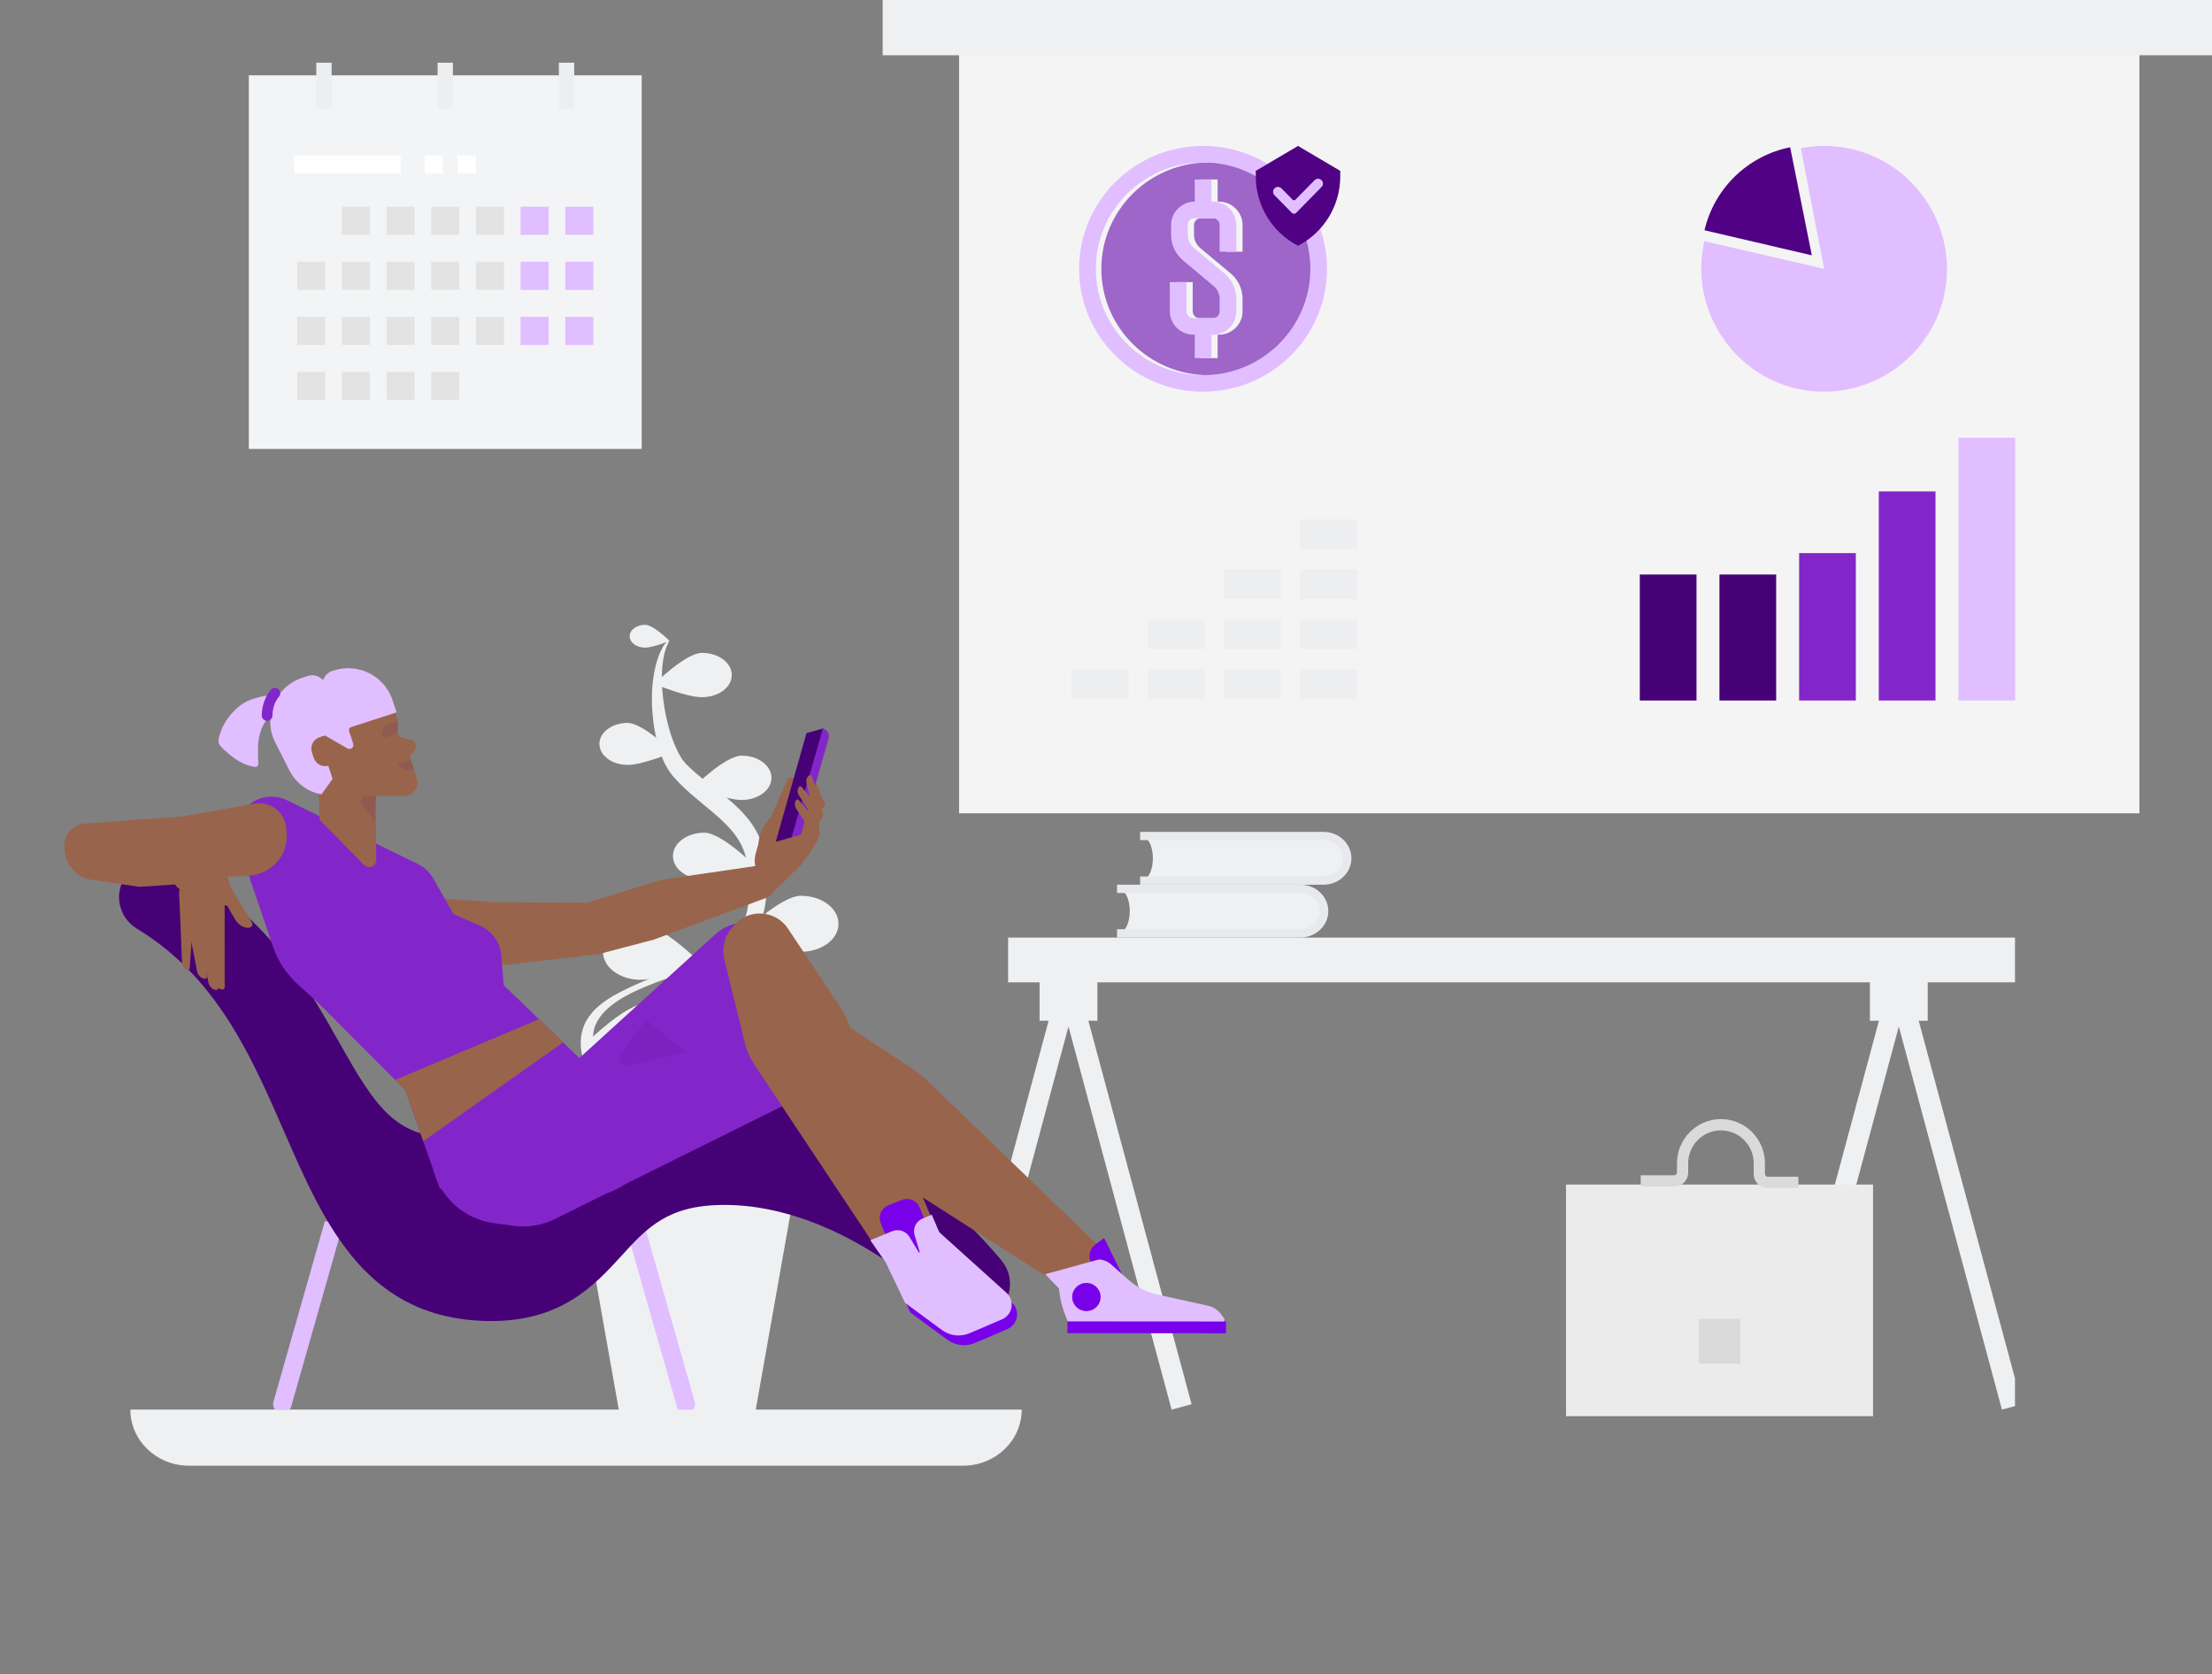 <svg width="288" height="218" viewBox="0 0 288 218" fill="none" xmlns="http://www.w3.org/2000/svg">
<rect x="0" y="0" width="288" height="218" fill="#808080" stroke="none"/>
<g clip-path="url(#clip0_899_3992)">
<g clip-path="url(#clip1_899_3992)">
<path d="M98.268 184.263H80.691L75.32 153.965H103.639L98.268 184.263ZM98.236 145.521C98.236 147.535 96.044 149.167 93.34 149.167C90.636 149.167 85.517 146.986 85.517 146.986C85.517 146.986 90.636 141.875 93.34 141.875C96.044 141.875 98.236 143.507 98.236 145.521ZM68.5 141.568C68.5 143.581 70.692 145.214 73.396 145.214C76.1 145.214 81.219 143.033 81.219 143.033C81.219 143.033 76.1 137.922 73.396 137.922C70.692 137.922 68.5 139.554 68.5 141.568ZM78.506 123.925C78.506 125.939 80.697 127.571 83.401 127.571C86.106 127.571 91.225 125.39 91.225 125.39C91.225 125.39 86.106 120.279 83.401 120.279C80.697 120.279 78.506 121.911 78.506 123.925ZM87.617 111.456C87.617 113.134 89.443 114.494 91.696 114.494C93.948 114.494 98.213 112.676 98.213 112.676C98.213 112.676 93.948 108.418 91.696 108.418C89.443 108.418 87.617 109.778 87.617 111.456ZM78.042 96.858C78.042 98.368 79.685 99.592 81.713 99.592C83.74 99.592 87.578 97.957 87.578 97.957C87.578 97.957 83.74 94.125 81.713 94.125C79.685 94.125 78.042 95.348 78.042 96.858ZM81.984 82.836C81.984 83.657 82.877 84.323 83.98 84.323C85.082 84.323 87.168 83.433 87.168 83.433C87.168 83.433 85.082 81.35 83.98 81.35C82.877 81.35 81.984 82.015 81.984 82.836ZM89.12 134.268C89.12 136.282 86.928 137.915 84.224 137.915C81.52 137.915 76.401 135.733 76.401 135.733C76.401 135.733 81.52 130.622 84.224 130.622C86.928 130.622 89.12 132.255 89.12 134.268ZM109.175 120.279C109.175 122.293 106.983 123.925 104.279 123.925C101.575 123.925 96.456 121.744 96.456 121.744C96.456 121.744 101.575 116.633 104.279 116.633C106.983 116.633 109.175 118.265 109.175 120.279ZM100.445 101.271C100.445 102.865 98.711 104.157 96.57 104.157C94.43 104.157 90.379 102.431 90.379 102.431C90.379 102.431 94.431 98.385 96.571 98.385C98.711 98.385 100.445 99.677 100.445 101.271ZM95.279 87.89C95.279 89.484 93.545 90.776 91.405 90.776C89.264 90.776 85.213 89.049 85.213 89.049C85.213 89.049 89.265 85.004 91.405 85.004C93.545 85.004 95.279 86.296 95.279 87.89Z" fill="#EFF0F2"/>
<path d="M91.129 158.932L90.709 157.913C90.319 156.963 89.904 156.023 89.465 155.094C88.898 153.903 88.164 152.481 87.171 150.986C86.676 150.238 86.092 149.492 85.44 148.76L85.19 148.488C85.137 148.426 85.014 148.31 84.928 148.222C84.738 148.031 84.545 147.837 84.359 147.673C83.963 147.31 83.559 146.956 83.145 146.612L80.401 144.324C79.442 143.498 78.465 142.553 77.627 141.401C77.225 140.813 76.828 140.203 76.523 139.529L76.404 139.279L76.356 139.17L76.334 139.11L76.291 138.991L76.118 138.511C75.997 138.216 75.898 137.812 75.803 137.425C75.606 136.653 75.582 135.867 75.64 135.06C75.762 134.26 75.988 133.459 76.419 132.773C76.841 132.093 77.352 131.478 77.951 130.991C78.535 130.483 79.17 130.062 79.819 129.67C81.136 128.922 82.51 128.302 83.904 127.712C86.692 126.553 89.587 125.512 92.237 124.105C93.548 123.405 94.828 122.618 95.745 121.633C95.869 121.518 95.975 121.393 96.069 121.263C96.157 121.141 96.293 121.001 96.343 120.898L96.496 120.658L96.572 120.538L96.619 120.438C96.681 120.299 96.752 120.193 96.81 120.031C97.072 119.437 97.252 118.791 97.364 118.121C97.59 116.779 97.578 115.36 97.458 113.956C97.428 113.603 97.392 113.251 97.35 112.9L97.335 112.768L97.331 112.735C97.346 112.859 97.332 112.75 97.334 112.769L97.321 112.702L97.274 112.432L97.18 111.894C97.155 111.698 97.106 111.569 97.062 111.431L96.936 111.016C96.857 110.739 96.701 110.448 96.592 110.166C95.541 107.924 93.439 106.289 91.432 104.619C90.423 103.781 89.406 102.939 88.495 102.003C88.263 101.778 88.049 101.525 87.829 101.291L87.666 101.112L87.626 101.068L87.549 100.979L87.533 100.956L87.466 100.865L87.202 100.502L87.071 100.321L86.934 100.09L86.668 99.619C86.475 99.296 86.378 99.017 86.249 98.726C85.777 97.569 85.486 96.448 85.287 95.377C85.064 94.309 84.984 93.284 84.916 92.325C84.803 90.406 84.943 88.725 85.211 87.37C85.485 86.013 85.874 84.985 86.249 84.34C86.327 84.173 86.423 84.038 86.511 83.924C86.637 83.751 86.764 83.578 86.892 83.405L87.092 83.549L86.976 83.799L86.836 84.103C86.777 84.22 86.715 84.358 86.674 84.531C86.441 85.184 86.255 86.195 86.186 87.489C86.125 88.784 86.215 90.371 86.51 92.152C86.665 93.04 86.863 93.98 87.141 94.94C87.409 95.935 87.774 96.9 88.232 97.822C88.35 98.048 88.463 98.311 88.589 98.481L88.768 98.769C88.8 98.819 88.823 98.865 88.86 98.918L89.002 99.09L89.288 99.436L89.36 99.523L89.378 99.545C89.271 99.418 89.359 99.52 89.34 99.496L89.378 99.533L89.532 99.681C89.74 99.876 89.933 100.082 90.157 100.273C91.02 101.056 91.996 101.814 93.036 102.614C94.07 103.42 95.169 104.272 96.219 105.314C97.264 106.349 98.27 107.61 98.906 109.121C99.047 109.509 99.217 109.865 99.327 110.285L99.488 110.915C99.542 111.126 99.598 111.345 99.612 111.512L99.687 112.053L99.724 112.324L99.734 112.392L99.747 112.494L99.749 112.529L99.759 112.671C99.787 113.048 99.809 113.428 99.824 113.812C99.879 115.344 99.846 116.936 99.481 118.547C99.296 119.349 99.031 120.158 98.627 120.924C98.539 121.111 98.395 121.32 98.276 121.514L98.183 121.661L98.097 121.775L97.924 122.001C97.77 122.22 97.625 122.34 97.473 122.512C97.33 122.675 97.174 122.825 97.006 122.961C95.703 124.073 94.241 124.732 92.798 125.32C89.895 126.461 86.95 127.253 84.189 128.401C82.811 128.964 81.468 129.598 80.285 130.41C79.704 130.823 79.133 131.247 78.678 131.758C78.216 132.227 77.841 132.774 77.57 133.375C77.301 133.949 77.229 134.562 77.203 135.155L77.244 135.607C77.257 135.756 77.263 135.903 77.309 136.053C77.385 136.348 77.431 136.65 77.547 136.917C77.646 137.19 77.72 137.45 77.891 137.774L78.112 138.235L78.166 138.35L78.194 138.407C78.157 138.324 78.192 138.398 78.188 138.386L78.202 138.411L78.318 138.609C78.601 139.149 78.966 139.636 79.332 140.11C80.849 141.976 82.78 143.482 84.517 145.058C84.948 145.452 85.364 145.861 85.766 146.285C85.977 146.5 86.153 146.701 86.329 146.901C86.424 147.011 86.492 147.08 86.608 147.221L86.871 147.546C87.569 148.408 88.102 149.303 88.565 150.15C88.994 150.937 89.371 151.752 89.692 152.589C89.991 153.358 90.244 154.069 90.43 154.724C90.733 155.728 90.983 156.747 91.178 157.777L91.364 158.868L91.129 158.932Z" fill="#EFF0F2"/>
</g>
<g clip-path="url(#clip2_899_3992)">
<path d="M169.309 121.528H145.438C147.65 121.528 147.65 115.726 145.438 115.726H169.309C170.114 115.738 170.882 116.05 171.446 116.592C172.011 117.135 172.327 117.866 172.327 118.627C172.327 119.388 172.011 120.119 171.446 120.661C170.882 121.204 170.114 121.515 169.309 121.528Z" fill="#EFF0F2"/>
<path d="M169.309 122.067H145.438V120.992H169.309C169.972 120.991 170.608 120.742 171.076 120.299C171.545 119.856 171.809 119.255 171.809 118.628C171.809 118.001 171.545 117.401 171.076 116.957C170.607 116.514 169.972 116.265 169.309 116.264H145.438V115.189H169.309C171.315 115.189 172.946 116.732 172.946 118.628C172.946 120.524 171.314 122.067 169.309 122.067Z" fill="#E8E9EC"/>
</g>
<g clip-path="url(#clip3_899_3992)">
<path d="M172.317 114.651H148.445C150.658 114.651 150.658 108.849 148.445 108.849H172.317C173.122 108.861 173.889 109.173 174.454 109.715C175.019 110.258 175.335 110.989 175.335 111.75C175.335 112.511 175.019 113.242 174.454 113.784C173.889 114.327 173.122 114.638 172.317 114.651Z" fill="#EFF0F2"/>
<path d="M172.317 115.19H148.445V114.115H172.317C172.98 114.115 173.615 113.865 174.084 113.422C174.553 112.979 174.817 112.378 174.817 111.751C174.816 111.124 174.553 110.524 174.084 110.08C173.615 109.637 172.98 109.388 172.317 109.387H148.445V108.312H172.317C174.322 108.312 175.954 109.855 175.954 111.751C175.954 113.647 174.322 115.19 172.317 115.19Z" fill="#E8E9EC"/>
</g>
<g clip-path="url(#clip4_899_3992)">
<path d="M24.622 190.838H125.387C129.605 190.838 133.024 187.567 133.024 183.531H16.973C16.973 187.567 20.392 190.838 24.61 190.838H24.622Z" fill="#EFF0F2"/>
</g>
<g clip-path="url(#clip5_899_3992)">
<path d="M123.141 122.07H263.639V127.905H123.141V122.07Z" fill="#EFF0F2"/>
<path d="M243.461 126.237H250.988V132.906H243.461V126.237Z" fill="#EFF0F2"/>
<path d="M260.65 183.534L247.225 133.66L233.801 183.534L231.196 182.837L247.225 123.288L263.254 182.837L260.65 183.534ZM135.353 126.237H142.879V132.906H135.353V126.237Z" fill="#EFF0F2"/>
<path d="M152.54 183.534L139.116 133.66L125.691 183.534L123.087 182.837L139.116 123.288L155.145 182.837L152.54 183.534Z" fill="#EFF0F2"/>
</g>
<g clip-path="url(#clip6_899_3992)">
<path d="M124.872 6.078H278.547V105.889H124.872V6.078Z" fill="#F4F4F4"/>
<path d="M114.92 0H288.5V7.194H114.92V0Z" fill="#EFF0F2"/>
<g clip-path="url(#clip7_899_3992)">
<path d="M237.5 35.002L234.464 19.291C236.658 18.867 238.918 18.907 241.096 19.409C249.651 21.381 255.067 30.043 253.094 38.597C251.122 47.151 242.459 52.567 233.904 50.594C225.349 48.622 219.933 39.96 221.906 31.406L237.5 35.002Z" fill="#E1BEFF"/>
<path d="M235.898 33.245L221.923 29.979C222.549 27.299 223.934 24.854 225.912 22.939C227.889 21.023 230.377 19.716 233.077 19.175L235.898 33.245Z" fill="#500184"/>
</g>
<g clip-path="url(#clip8_899_3992)">
<path d="M156.638 49.924C164.952 49.924 171.691 43.243 171.691 35C171.691 26.758 164.952 20.076 156.638 20.076C148.325 20.076 141.585 26.758 141.585 35C141.585 43.243 148.325 49.924 156.638 49.924Z" fill="#9E66C8"/>
<path d="M161.781 32.774V29.305C161.781 27.623 160.401 26.254 158.704 26.254H158.537V23.372H156.367V26.254H156.366C154.67 26.254 153.289 27.622 153.289 29.305V30.583C153.289 31.874 153.86 33.092 154.857 33.922L158.816 37.228C159.32 37.651 159.611 38.268 159.611 38.922V40.529C159.611 41.025 159.204 41.428 158.704 41.428H156.199C155.699 41.428 155.292 41.025 155.292 40.529V36.736H153.122V40.529C153.122 42.21 154.502 43.579 156.199 43.579H156.366V46.628H158.536V43.579H158.703C160.399 43.579 161.78 42.211 161.78 40.529V38.922C161.78 37.631 161.208 36.414 160.212 35.583L156.252 32.278C155.748 31.855 155.458 31.238 155.458 30.583V29.305C155.458 28.809 155.865 28.405 156.365 28.405H158.703C159.203 28.405 159.61 28.809 159.61 29.305V32.774H161.781Z" fill="#F4F4F4"/>
<path d="M157.362 51C148.463 51 141.224 43.822 141.224 35C141.224 26.178 148.463 19 157.362 19C166.26 19 173.5 26.178 173.5 35C173.5 43.822 166.26 51 157.362 51ZM157.362 21.151C149.659 21.151 143.393 27.363 143.393 35C143.393 42.637 149.659 48.849 157.362 48.849C165.065 48.849 171.33 42.637 171.33 35C171.33 27.363 165.064 21.151 157.362 21.151Z" fill="#F4F4F4"/>
<path d="M160.967 32.774V29.305C160.967 27.623 159.587 26.254 157.891 26.254H157.723V23.372H155.554V26.254H155.553C153.857 26.254 152.476 27.622 152.476 29.305V30.583C152.476 31.874 153.046 33.092 154.043 33.922L158.002 37.228C158.507 37.651 158.797 38.268 158.797 38.922V40.529C158.797 41.025 158.391 41.428 157.891 41.428H155.385C154.885 41.428 154.478 41.025 154.478 40.529V36.736H152.309V40.529C152.309 42.21 153.689 43.579 155.385 43.579H155.553V46.628H157.722V43.579H157.889C159.585 43.579 160.966 42.211 160.966 40.529V38.922C160.966 37.631 160.395 36.414 159.399 35.583L155.439 32.278C154.934 31.855 154.644 31.238 154.644 30.583V29.305C154.644 28.809 155.051 28.405 155.551 28.405H157.889C158.39 28.405 158.796 28.809 158.796 29.305V32.774H160.967Z" fill="#E1BEFF"/>
<path d="M156.638 51C147.74 51 140.5 43.822 140.5 35C140.5 26.178 147.74 19 156.638 19C165.537 19 172.776 26.178 172.776 35C172.776 43.822 165.537 51 156.638 51ZM156.638 21.151C148.936 21.151 142.67 27.363 142.67 35C142.67 42.637 148.936 48.849 156.638 48.849C164.34 48.849 170.607 42.637 170.607 35C170.607 27.363 164.34 21.151 156.638 21.151Z" fill="#E1BEFF"/>
</g>
<path d="M169 19L163.5 22.25V22.965C163.5 26.768 165.622 30.253 169 32C172.378 30.253 174.5 26.768 174.5 22.965V22.25L169 19Z" fill="#500184"/>
<path d="M168.288 25.996L166.842 24.524C166.593 24.271 166.185 24.271 165.937 24.524C165.694 24.771 165.694 25.166 165.937 25.413L168.198 27.715C168.352 27.872 168.604 27.872 168.757 27.715L172.063 24.35C172.306 24.103 172.306 23.707 172.063 23.461C171.815 23.208 171.407 23.208 171.158 23.461L168.668 25.996C168.563 26.103 168.392 26.103 168.288 25.996Z" fill="#E1BEFF"/>
</g>
<g clip-path="url(#clip9_899_3992)">
<path d="M213.5 74.804H220.884V91.211H213.5V74.804ZM223.872 74.804H231.256V91.211H223.872V74.804Z" fill="#470176"/>
<path d="M234.244 72.012H241.628V91.211H234.244V72.012ZM244.616 63.983H252V91.211H244.616V63.983Z" fill="#8326C9"/>
<path d="M254.988 57H262.372V91.21H254.988V57Z" fill="#E1BEFF"/>
</g>
<g clip-path="url(#clip10_899_3992)">
<path d="M203.895 154.23H243.868V184.392H203.895V154.23Z" fill="#EBEBEB"/>
<path d="M234.143 154.676H230.139C229.66 154.675 229.201 154.484 228.863 154.143C228.524 153.803 228.334 153.341 228.333 152.86V151.47C228.333 149.103 226.419 147.177 224.067 147.177C221.714 147.177 219.8 149.103 219.8 151.47V152.673C219.799 153.155 219.609 153.616 219.27 153.957C218.932 154.297 218.473 154.489 217.994 154.489H213.619V153.021H217.994C218.086 153.02 218.174 152.984 218.239 152.919C218.304 152.853 218.34 152.765 218.34 152.673V151.47C218.34 148.293 220.909 145.709 224.066 145.709C227.224 145.709 229.793 148.293 229.793 151.47V152.859C229.793 153.051 229.948 153.207 230.139 153.207H234.143V154.676ZM221.157 171.723H226.605V177.547H221.157V171.723Z" fill="#DADADA"/>
</g>
<g clip-path="url(#clip11_899_3992)">
<path d="M169.245 67.629V71.511H176.681V67.629H169.245ZM169.245 74.125V78.007H176.681V74.125H169.245ZM169.245 80.621V84.504H176.681V80.621H169.245ZM169.245 87.118V91H176.681V87.118H169.245ZM159.33 74.125V78.007H166.766V74.125H159.33ZM159.33 80.621V84.504H166.766V80.621H159.33ZM159.33 87.118V91H166.766V87.118H159.33ZM149.415 80.621V84.504H156.851V80.621H149.415ZM149.415 87.118V91H156.851V87.118H149.415ZM139.5 87.118V91H146.936V87.118H139.5Z" fill="#EDEEF0"/>
</g>
<g clip-path="url(#clip12_899_3992)">
<path d="M89.291 184C89.027 184 88.771 183.915 88.561 183.76C88.351 183.604 88.199 183.386 88.128 183.139L76.536 142.457C76.46 142.16 76.506 141.846 76.665 141.582C76.824 141.318 77.082 141.124 77.386 141.043C77.689 140.961 78.013 140.998 78.289 141.145C78.565 141.292 78.771 141.538 78.863 141.831L90.456 182.513C90.506 182.687 90.513 182.87 90.478 183.048C90.443 183.226 90.366 183.393 90.254 183.537C90.141 183.681 89.995 183.798 89.828 183.878C89.661 183.959 89.478 184 89.291 184Z" fill="#E1BEFF"/>
<path d="M36.754 184C36.569 184 36.387 183.959 36.222 183.879C36.057 183.799 35.913 183.684 35.801 183.541C35.689 183.398 35.613 183.232 35.578 183.056C35.543 182.88 35.551 182.698 35.6 182.525L46.978 142.556L25.592 90.612C25.531 90.47 25.5 90.317 25.5 90.163C25.5 90.009 25.532 89.856 25.593 89.714C25.654 89.572 25.744 89.442 25.857 89.334C25.97 89.226 26.104 89.141 26.252 89.084C26.399 89.026 26.556 88.998 26.715 89C26.873 89.002 27.03 89.035 27.175 89.097C27.32 89.159 27.452 89.248 27.561 89.36C27.671 89.471 27.757 89.603 27.814 89.747L49.5 142.42L37.906 183.147C37.836 183.392 37.686 183.608 37.478 183.762C37.27 183.916 37.015 184 36.754 184Z" fill="#E1BEFF"/>
</g>
<g clip-path="url(#clip13_899_3992)">
<path d="M32.397 9.806H83.545V58.455H32.397V9.806Z" fill="#F3F4F6"/>
<path d="M38.306 20.238H52.174V22.592H38.306V20.238ZM55.299 20.238H57.643V22.592H55.299V20.238ZM59.577 20.238H61.92V22.592H59.577V20.238Z" fill="white"/>
<path d="M41.181 8.166H43.173V14.167H41.181V8.166ZM56.974 8.166H58.965V14.167H56.974V8.166ZM72.766 8.166H74.758V14.167H72.766V8.166Z" fill="#EDEEF0"/>
<path d="M44.511 26.908H48.161V30.573H44.511V26.908ZM50.328 26.908H53.979V30.573H50.328V26.908ZM56.146 26.908H59.797V30.573H56.146V26.908ZM61.964 26.908H65.615V30.573H61.964V26.908Z" fill="#E3E3E3"/>
<path d="M67.781 26.908H71.431V30.573H67.781V26.908ZM73.599 26.908H77.249V30.573H73.599V26.908Z" fill="#E1BEFF"/>
<path d="M38.692 34.076H42.343V37.742H38.692V34.076ZM44.51 34.076H48.16V37.742H44.51V34.076ZM50.328 34.076H53.978V37.742H50.328V34.076ZM56.146 34.076H59.796V37.742H56.146V34.076ZM61.964 34.076H65.614V37.742H61.964V34.076Z" fill="#E3E3E3"/>
<path d="M67.781 34.076H71.431V37.742H67.781V34.076ZM73.599 34.076H77.249V37.742H73.599V34.076Z" fill="#E1BEFF"/>
<path d="M38.692 41.245H42.343V44.91H38.692V41.245ZM44.51 41.245H48.16V44.91H44.51V41.245ZM50.328 41.245H53.978V44.91H50.328V41.245ZM56.146 41.245H59.796V44.91H56.146V41.245ZM61.964 41.245H65.614V44.91H61.964V41.245Z" fill="#E3E3E3"/>
<path d="M67.781 41.245H71.431V44.91H67.781V41.245ZM73.599 41.245H77.249V44.91H73.599V41.245Z" fill="#E1BEFF"/>
<path d="M38.692 48.413H42.343V52.078H38.692V48.413ZM44.51 48.413H48.16V52.078H44.51V48.413ZM50.328 48.413H53.978V52.078H50.328V48.413ZM56.146 48.413H59.796V52.078H56.146V48.413Z" fill="#E3E3E3"/>
</g>
<path d="M58.085 132.256C52.09 123.724 45.238 119.885 45.238 119.885C45.238 119.885 46.523 116.898 51.234 116.898C54.66 116.898 57.73 119.488 59.37 122.444C60.119 123.903 60.556 125.501 60.655 127.137C60.655 130.358 58.085 132.256 58.085 132.256Z" fill="#013B84"/>
<path d="M64.023 172C47.843 172 42.36 159.664 37.071 147.515C32.726 137.533 28.232 127.208 17.808 120.905C15.526 119.511 14.816 116.548 16.223 114.286C16.868 113.248 17.887 112.492 19.074 112.17C20.261 111.849 21.527 111.986 22.616 112.554C34.672 118.903 39.947 128.252 44.186 135.765C48.869 144.07 51.463 148.083 58.813 148.083H58.938C64.518 148.056 68.586 145.518 72.515 143.044C76.043 140.85 79.741 138.559 84.133 138.559C109.295 138.559 129.59 163.122 130.44 164.171C132.112 166.248 131.769 169.274 129.673 170.931C128.722 171.682 127.522 172.053 126.309 171.969C125.096 171.885 123.959 171.354 123.123 170.479C122.998 170.351 109.98 156.883 94.303 156.883C86.944 156.883 84.24 159.851 80.819 163.612C77.328 167.451 72.978 172 64.023 172Z" fill="#470176"/>
<g clip-path="url(#clip14_899_3992)">
<path d="M98.635 110.438L104.637 106.159L104.163 106.461C104.038 106.54 103.897 106.592 103.751 106.612C103.604 106.632 103.455 106.62 103.314 106.577C103.172 106.535 103.042 106.462 102.931 106.365C102.821 106.267 102.733 106.147 102.673 106.013L102.661 105.999C102.592 105.84 102.558 105.668 102.561 105.494C102.565 105.321 102.605 105.151 102.681 104.994L103.418 103.485C103.609 103.106 103.692 102.68 103.659 102.257C103.627 101.969 103.545 101.694 103.397 101.49C103.321 101.382 103.221 101.294 103.104 101.234C103.087 101.226 103.071 101.219 103.055 101.214C103.005 101.197 102.951 101.191 102.898 101.194C102.845 101.198 102.794 101.213 102.746 101.236C102.699 101.26 102.657 101.293 102.622 101.333C102.588 101.373 102.561 101.419 102.545 101.469L100.455 106.194L99.718 107.185C99.263 107.79 98.961 108.495 98.836 109.239L98.651 110.361C98.647 110.387 98.642 110.413 98.635 110.438Z" fill="#99644C"/>
<path d="M98.647 113.577C97.977 112.3 98.318 111.33 98.61 110.342L98.718 110.144L106.73 104.052L106.93 103.667L107.336 104.423C107.392 104.528 107.415 104.646 107.404 104.764C107.392 104.882 107.345 104.994 107.27 105.085L106.98 105.437L107.141 105.831C107.222 106.027 107.192 106.251 107.062 106.42L106.587 107.038L106.707 108.265C106.75 108.691 106.63 109.119 106.373 109.463L104.258 112.679L99.975 116.815L95.745 114.868L98.647 113.577Z" fill="#99644C"/>
<path d="M106.134 105.69L105.051 101.658C104.971 101.224 105.166 100.821 105.496 100.673L105.501 100.671C105.53 100.662 105.56 100.658 105.59 100.66C105.621 100.663 105.65 100.671 105.677 100.685C105.704 100.698 105.728 100.717 105.748 100.74C105.767 100.763 105.782 100.789 105.791 100.817L107.033 103.826L106.134 105.69Z" fill="#99644C"/>
<path d="M105.959 106.055L103.967 103.238C103.741 102.858 103.784 102.413 104.042 102.162L104.046 102.158C104.095 102.121 104.156 102.104 104.216 102.111C104.277 102.118 104.332 102.149 104.37 102.197L106.634 104.656L105.959 106.055Z" fill="#99644C"/>
<path d="M105.311 107.395L103.576 104.942C103.35 104.562 103.394 104.117 103.651 103.866L103.656 103.862C103.704 103.825 103.765 103.808 103.826 103.815C103.886 103.822 103.942 103.853 103.979 103.901L105.959 106.051L105.311 107.395Z" fill="#99644C"/>
<path d="M104.759 105.87H106.26V108.846H104.759V105.87Z" fill="#99644C"/>
<path d="M104.962 107.534L106.462 108.562L104.752 111.009L103.254 109.98L104.962 107.534ZM99.812 112.545L100.693 113.913C100.859 114.171 100.965 114.461 101.003 114.764C101.04 115.067 101.009 115.375 100.912 115.664C100.814 115.954 100.653 116.218 100.439 116.438C100.225 116.658 99.965 116.827 99.676 116.935L85.116 122.342L78.443 124.099C78.341 124.122 78.235 124.124 78.132 124.105C78.029 124.085 77.932 124.045 77.846 123.986C77.759 123.927 77.686 123.851 77.631 123.763C77.576 123.675 77.54 123.576 77.525 123.473L76.659 117.468L86.055 114.557L99.812 112.545Z" fill="#99644C"/>
<path d="M79.999 117.573L79.706 122.384C79.678 122.847 79.486 123.286 79.164 123.624C78.843 123.961 78.411 124.175 77.946 124.23L65.977 125.619L53.548 125.668L53.762 118.012L54.954 116.831L64.38 117.467L79.999 117.573Z" fill="#99644C"/>
<path d="M70.391 158.159L78.926 155.395C80.711 154.817 82.276 153.716 83.416 152.237L105.608 125.68L100.831 121.537C99.766 120.613 98.393 120.112 96.978 120.128C95.562 120.145 94.203 120.68 93.16 121.629L62.859 149.206L70.391 158.159ZM54.405 112.494L37.41 104.211C33.71 102.408 29.654 105.93 30.971 109.802L35.553 123.273C36.193 125.155 37.306 126.844 38.786 128.182L45.338 134.103L62.492 125.067L56.397 114.36C55.938 113.553 55.243 112.903 54.405 112.494Z" fill="#8326C9"/>
<path d="M36.375 111.284L58.121 118.595L62.536 120.554C63.294 120.891 63.947 121.423 64.427 122.095C64.906 122.767 65.195 123.554 65.262 124.375L65.583 128.284L76.092 138.392L57.302 154.844L52.771 141.939L39.002 128.13L36.375 111.284Z" fill="#8326C9"/>
<path d="M8.401 110.436L8.503 111.234C8.598 111.974 8.953 112.658 9.506 113.166C10.058 113.673 10.773 113.972 11.525 114.009L22.547 114.56L32.464 113.993C35.374 113.826 37.571 111.31 37.318 108.431L37.259 107.763C37.08 105.722 35.169 104.274 33.134 104.637L29.373 105.308L23.594 106.321L11.046 107.231C10.656 107.259 10.276 107.366 9.929 107.544C9.583 107.723 9.276 107.97 9.028 108.27C8.781 108.57 8.598 108.916 8.49 109.289C8.382 109.661 8.352 110.051 8.401 110.436Z" fill="#99644C"/>
<path d="M27.892 114.826L27.94 114.196C28.012 113.261 27.745 112.331 27.189 111.573C26.633 110.814 25.822 110.277 24.902 110.056L15.989 107.919L12.638 107.568C11.718 107.472 10.797 107.737 10.072 108.306C9.347 108.875 8.876 109.702 8.759 110.611C8.642 111.521 8.889 112.439 9.447 113.17C10.005 113.9 10.829 114.386 11.744 114.521L18.128 115.467L27.892 114.826ZM28.171 128.901C27.728 128.889 27.293 128.519 27.144 127.979L25.518 119.661L27.702 118.128L28.417 128.59C28.423 128.626 28.422 128.663 28.413 128.699C28.404 128.734 28.388 128.767 28.366 128.797C28.343 128.826 28.315 128.85 28.283 128.868C28.25 128.885 28.215 128.896 28.178 128.9C28.176 128.901 28.173 128.901 28.171 128.901Z" fill="#99644C"/>
<path d="M26.702 127.446C26.259 127.434 25.824 127.064 25.675 126.524L24.049 118.207L26.233 116.673L26.948 127.135C26.954 127.171 26.953 127.208 26.944 127.244C26.935 127.279 26.919 127.313 26.896 127.342C26.874 127.371 26.846 127.395 26.813 127.413C26.781 127.431 26.745 127.442 26.709 127.445L26.702 127.446Z" fill="#99644C"/>
<path d="M24.449 126.339C24.078 126.289 23.758 125.901 23.7 125.379L23.372 117.396L25.404 116.143L24.696 126.067C24.695 126.218 24.588 126.339 24.456 126.339H24.449ZM24.484 116.09H26.361C26.887 116.089 27.391 115.881 27.763 115.512C28.136 115.144 28.345 114.644 28.347 114.122V112.477C28.345 111.955 28.136 111.455 27.763 111.087C27.391 110.718 26.887 110.51 26.361 110.509H25.893C24.026 110.509 22.498 112.023 22.498 113.873V114.122C22.5 114.644 22.709 115.144 23.081 115.512C23.453 115.881 23.958 116.089 24.484 116.09Z" fill="#99644C"/>
<path d="M27.232 111.053V118.192L27.261 117.648C27.269 117.506 27.308 117.366 27.376 117.24C27.443 117.114 27.537 117.004 27.652 116.917C27.767 116.83 27.899 116.769 28.039 116.738C28.18 116.707 28.326 116.706 28.467 116.736L28.485 116.734C28.821 116.808 29.11 117.022 29.275 117.322L30.06 118.759C30.255 119.124 30.546 119.431 30.902 119.645C31.151 119.784 31.418 119.877 31.664 119.877C31.795 119.877 31.921 119.851 32.035 119.793C32.05 119.785 32.066 119.776 32.079 119.766C32.163 119.705 32.22 119.614 32.236 119.511C32.252 119.409 32.227 119.305 32.165 119.221L29.584 114.894L29.213 113.752C28.988 113.051 28.598 112.413 28.074 111.892L27.284 111.109C27.266 111.091 27.249 111.072 27.232 111.053Z" fill="#99644C"/>
<path d="M32.785 120.112L30.055 115.536L29.662 114.329C29.425 113.588 29.012 112.913 28.459 112.361L27.623 111.533C27.604 111.514 27.586 111.494 27.568 111.473L26.737 118.289L27.373 119.402L27.965 127.892C28.083 128.443 28.511 128.826 28.972 128.843L28.979 128.843C29.018 128.84 29.056 128.83 29.09 128.812C29.125 128.795 29.155 128.771 29.181 128.742C29.206 128.713 29.225 128.679 29.237 128.643C29.249 128.607 29.254 128.568 29.251 128.53L29.249 118.171C29.249 118.171 29.183 117.947 29.335 117.877C29.436 117.83 29.617 117.9 29.729 118.104L30.559 119.624C30.765 120.011 31.073 120.335 31.451 120.562C31.713 120.708 31.995 120.806 32.256 120.806C32.395 120.806 32.527 120.779 32.648 120.717C32.665 120.708 32.681 120.7 32.695 120.689C32.784 120.624 32.843 120.527 32.86 120.419C32.877 120.311 32.85 120.2 32.785 120.112Z" fill="#99644C"/>
<path d="M25.634 119.707C26.915 119.707 27.953 118.284 27.953 116.529C27.953 114.773 26.915 113.351 25.634 113.351C24.354 113.351 23.316 114.773 23.316 116.529C23.316 118.284 24.354 119.707 25.634 119.707Z" fill="#99644C"/>
<path d="M64.268 159.248L66.82 159.601C68.679 159.858 70.574 159.549 72.253 158.717L105.397 142.267C105.397 142.267 102.499 133.252 102.263 133.321L55.124 147.051L56.401 152.209C56.851 154.028 57.841 155.671 59.244 156.926C60.646 158.18 62.397 158.99 64.268 159.248Z" fill="#8326C9"/>
<path d="M103.94 129.336L118.767 139.132C119.476 139.601 120.14 140.133 120.751 140.722L144.329 163.456C144.329 163.456 139.339 168.48 139.495 168.274L110.465 149.728L101.352 137.553L103.94 129.336Z" fill="#99644C"/>
<path d="M146.056 165.847L143.616 167.614L142.047 164.443C141.842 164.029 141.791 163.557 141.902 163.109C142.014 162.662 142.281 162.267 142.657 161.995L143.756 161.199L146.056 165.847Z" fill="#7901EA"/>
<path d="M149.16 172.214L139.07 172.207L138.682 171.2C138.151 169.824 137.874 168.457 137.864 167.165L137.788 166.581L147.475 167.74L149.16 172.214Z" fill="#E1BEFF"/>
<path d="M136.079 165.905L137.936 167.823C138.166 167.823 146.349 171.1 146.573 171.261L147.893 172.215L159.049 172.222C159.119 172.222 159.188 172.203 159.247 172.167C159.307 172.131 159.355 172.079 159.387 172.018C159.419 171.956 159.433 171.887 159.428 171.818C159.422 171.749 159.398 171.683 159.357 171.627L158.996 171.13C158.594 170.578 157.972 170.16 157.346 170.022L150.552 168.526C149.264 168.242 147.963 167.557 146.874 166.59L144.722 164.681C144.23 164.244 143.616 163.986 143.067 163.985L136.079 165.905Z" fill="#E1BEFF"/>
<path d="M159.62 173.597L138.979 173.583L138.979 172.047L159.621 172.061L159.62 173.597Z" fill="#7901EA"/>
<path d="M141.445 170.71C142.468 170.71 143.297 169.888 143.297 168.874C143.297 167.86 142.468 167.039 141.445 167.039C140.422 167.039 139.593 167.86 139.593 168.874C139.593 169.888 140.422 170.71 141.445 170.71Z" fill="#7901EA"/>
<path opacity="0.1" d="M89.383 137.015L81.741 138.762C80.907 138.953 80.279 138.018 80.78 137.33L84.129 132.727L89.383 137.015Z" fill="#470176"/>
<path d="M102.582 120.893L109.876 131.834L123.188 163.03C123.188 163.03 116.867 167.144 117.093 167.013L98.194 138.588C97.646 137.764 97.245 136.852 97.009 135.893L94.307 124.913C94.131 124.201 94.128 123.458 94.298 122.745C94.467 122.032 94.804 121.368 95.282 120.809L95.56 120.483C97.452 118.263 100.966 118.468 102.582 120.893Z" fill="#99644C"/>
<path d="M123.342 174.438C123.853 174.814 124.455 175.05 125.087 175.123C125.719 175.196 126.36 175.102 126.944 174.852L131.217 173.022C132.576 172.386 132.847 170.587 131.735 169.585L122.093 160.892L116.084 165.749L118.537 170.899L123.342 174.438Z" fill="#7901EA"/>
<path d="M122.639 173.172C123.15 173.548 123.752 173.784 124.384 173.857C125.016 173.93 125.657 173.836 126.241 173.586L130.514 171.756C131.872 171.12 132.144 169.32 131.032 168.319L121.39 159.626L115.381 164.483L117.834 169.633L122.639 173.172Z" fill="#E1BEFF"/>
<path d="M121.783 162.24L116.713 164.264L114.671 159.242C114.583 159.026 114.539 158.795 114.541 158.562C114.543 158.329 114.592 158.099 114.684 157.885C114.776 157.67 114.91 157.476 115.077 157.313C115.245 157.15 115.444 157.021 115.662 156.934L117.412 156.235C117.63 156.148 117.863 156.105 118.098 156.107C118.333 156.109 118.565 156.157 118.781 156.249C118.997 156.34 119.193 156.472 119.358 156.638C119.522 156.805 119.652 157.001 119.74 157.217L121.783 162.24Z" fill="#7901EA"/>
<path d="M120.274 164.757L123.542 163.394L121.319 158.156L120.113 158.658C119.7 158.831 119.366 159.148 119.176 159.55C118.985 159.951 118.951 160.408 119.08 160.833L120.274 164.757Z" fill="#E1BEFF"/>
<path d="M116.035 165.408L120.576 164.631L118.41 161.044C118.186 160.672 117.834 160.394 117.419 160.259C117.004 160.124 116.553 160.142 116.151 160.31L113.314 161.481L116.035 165.408Z" fill="#E1BEFF"/>
<path d="M41.581 106.703L47.399 112.614C47.983 113.207 48.997 112.792 48.99 111.963L48.873 99.552L44.928 99.588L41.467 99.621L41.49 102.09L41.581 106.703Z" fill="#99644C"/>
<path opacity="0.1" d="M48.976 103.484L47.953 103.489C47.175 103.493 46.747 104.389 47.239 104.988L48.829 106.922" fill="#470176"/>
<path d="M43.167 103.523L46.99 103.367L42.326 89.104C42.256 88.889 42.144 88.69 41.996 88.518C41.848 88.346 41.667 88.204 41.464 88.102C41.261 87.999 41.039 87.937 40.812 87.919C40.585 87.901 40.356 87.928 40.139 87.998L39.396 88.236C35.856 89.373 34.169 93.367 35.836 96.664L37.686 100.322C38.192 101.322 38.978 102.156 39.95 102.723C40.923 103.291 42.04 103.569 43.167 103.523Z" fill="#E1BEFF"/>
<path d="M50.95 97.086L46.155 98.625L44.18 92.585L48.974 91.045L50.95 97.086Z" fill="#99644C"/>
<path d="M47.035 100.219L43.784 101.262L39.833 89.182L43.084 88.138L47.035 100.219Z" fill="#E1BEFF"/>
<path d="M50.849 90.866L51.791 93.747C51.825 93.852 51.839 93.963 51.831 94.072L51.757 95.146C51.745 95.322 51.787 95.497 51.879 95.648C51.971 95.8 52.107 95.919 52.27 95.991L52.569 96.123L54.285 101.371C54.648 102.481 53.814 103.62 52.636 103.622L41.711 103.639L50.849 90.866Z" fill="#99644C"/>
<path d="M52.203 99.908L53.97 97.696C54.062 97.581 54.122 97.445 54.146 97.301C54.17 97.156 54.156 97.008 54.106 96.871C54.056 96.733 53.972 96.611 53.861 96.514C53.75 96.418 53.616 96.351 53.472 96.32L50.848 95.762L52.203 99.908Z" fill="#99644C"/>
<path d="M43.457 87.295L43.241 87.364C43.024 87.434 42.823 87.545 42.65 87.692C42.476 87.839 42.334 88.018 42.23 88.219C42.126 88.42 42.064 88.64 42.046 88.865C42.028 89.091 42.054 89.317 42.125 89.532L43.984 95.217L51.633 92.76L51.112 91.168C50.077 88.004 46.65 86.269 43.457 87.295ZM38.471 90.772C37.169 90.447 35.829 90.375 34.506 90.608C33.88 90.721 33.264 90.884 32.664 91.094C31.385 91.536 30.381 92.558 29.595 93.619C29.111 94.273 28.785 95.029 28.556 95.804C28.288 96.714 28.498 97.001 29.192 97.635C30.325 98.672 31.384 99.487 32.932 99.815C33.948 100.03 33.555 99.199 33.594 98.452C33.625 97.847 33.557 97.266 33.628 96.658C33.804 95.135 34.443 93.436 35.936 92.71C36.608 92.383 37.298 92.141 38.052 92.087C38.45 92.056 38.85 92.068 39.246 92.12C39.46 92.15 39.915 92.45 40.115 92.346C40.012 91.865 39.543 91.04 38.471 90.772Z" fill="#E1BEFF"/>
<path d="M42.838 99.68L46.928 98.367L45.716 94.662L41.626 95.975C41.228 96.103 40.897 96.383 40.706 96.753C40.516 97.123 40.481 97.553 40.61 97.948L40.847 98.673C40.911 98.869 41.013 99.05 41.148 99.207C41.283 99.363 41.447 99.492 41.632 99.585C41.817 99.679 42.018 99.735 42.225 99.752C42.432 99.768 42.64 99.744 42.838 99.68Z" fill="#99644C"/>
<path d="M46.078 101.79L43.678 102.561L42.493 98.939L44.894 98.168L46.078 101.79Z" fill="#99644C"/>
<path d="M47.226 90.549L42.316 92.126L43.132 94.621C42.367 94.935 41.632 95.223 41.509 95.222C41.322 95.221 43.73 96.596 45.236 97.446C45.649 97.679 46.136 97.286 45.989 96.838L45.467 95.242C45.424 95.112 45.436 94.97 45.498 94.848C45.561 94.726 45.67 94.634 45.801 94.592L48.286 93.793L47.226 90.549Z" fill="#E1BEFF"/>
<path opacity="0.1" d="M51.752 95.521L50.383 95.961C49.942 96.103 49.548 95.645 49.759 95.235L50.077 94.617C50.139 94.495 50.249 94.403 50.38 94.36L51.511 93.997L51.839 93.872M53.881 100.196L53.31 100.267C53.156 100.286 53 100.275 52.85 100.234C52.701 100.193 52.561 100.124 52.438 100.029L51.958 99.658C51.922 99.631 51.896 99.594 51.882 99.552C51.867 99.509 51.866 99.464 51.878 99.421C51.89 99.378 51.914 99.34 51.949 99.311C51.983 99.281 52.024 99.263 52.069 99.257L53.553 99.074" fill="#470176"/>
<path d="M34.778 93.849H34.762C34.578 93.844 34.402 93.768 34.275 93.636C34.147 93.504 34.078 93.327 34.082 93.144C34.112 91.851 34.505 90.734 35.25 89.822C35.366 89.68 35.535 89.59 35.718 89.571C35.901 89.552 36.085 89.606 36.228 89.721C36.372 89.837 36.463 90.003 36.482 90.185C36.501 90.367 36.447 90.549 36.33 90.691C35.776 91.368 35.495 92.181 35.473 93.175C35.469 93.355 35.394 93.527 35.264 93.653C35.134 93.778 34.96 93.849 34.778 93.849Z" fill="#8326C9"/>
<path d="M70.175 132.702L73.315 135.721L55.105 148.59L52.769 141.938L51.449 140.614L70.175 132.702Z" fill="#99644C"/>
</g>
<g clip-path="url(#clip15_899_3992)">
<path d="M100.862 110.086L103.071 109.461L107.212 94.832L105.003 95.457L100.862 110.086Z" fill="#470176"/>
<path d="M102.415 110.653L89.694 114.251C89.42 114.329 89.126 114.295 88.878 114.158C88.629 114.02 88.446 113.79 88.369 113.518L103.16 109.334C103.237 109.606 103.202 109.898 103.062 110.145C102.922 110.393 102.69 110.575 102.415 110.653Z" fill="#2888FF"/>
<path d="M107.884 96.168L104.246 108.797C104.167 109.07 103.983 109.3 103.734 109.439C103.484 109.577 103.19 109.612 102.916 109.535L107.146 94.851C107.282 94.889 107.409 94.953 107.519 95.04C107.63 95.126 107.722 95.234 107.79 95.356C107.859 95.478 107.902 95.613 107.918 95.752C107.934 95.891 107.923 96.033 107.884 96.168Z" fill="#8326C9"/>
</g>
<g clip-path="url(#clip16_899_3992)">
<path d="M107.132 104.699L106.84 104.116L106.848 104.099L105.689 101.075C105.68 101.046 105.666 101.019 105.648 100.996C105.63 100.974 105.607 100.955 105.582 100.941C105.557 100.927 105.529 100.919 105.501 100.917C105.473 100.914 105.445 100.918 105.418 100.927L105.413 100.929C105.106 101.078 104.923 101.483 104.998 101.919L105.451 103.737L104.361 102.461C104.343 102.437 104.321 102.417 104.296 102.402C104.271 102.387 104.244 102.378 104.215 102.375C104.187 102.371 104.158 102.374 104.13 102.383C104.103 102.392 104.077 102.407 104.055 102.426C103.815 102.679 103.775 103.127 103.985 103.508L105.721 106.154H105.688L103.998 104.176C103.963 104.128 103.911 104.097 103.855 104.089C103.798 104.082 103.741 104.099 103.696 104.136L103.692 104.14C103.452 104.393 103.411 104.84 103.622 105.222L104.726 106.904V108.116L104.175 108.965C104.063 109.138 103.984 109.333 103.943 109.539C103.902 109.745 103.9 109.957 103.936 110.164C103.973 110.371 104.047 110.568 104.156 110.743C104.264 110.919 104.404 111.07 104.567 111.188L105.121 111.586L106.232 109.766C106.475 109.42 106.583 108.99 106.544 108.561L106.431 107.327L106.878 106.702C106.999 106.533 107.026 106.309 106.951 106.112L106.799 105.72L107.067 105.364C107.215 105.175 107.236 104.911 107.132 104.699Z" fill="#99644C"/>
</g>
</g>
<defs>
<clipPath id="clip0_899_3992">
<rect width="288" height="218" fill="white"/>
</clipPath>
<clipPath id="clip1_899_3992">
<rect width="40.675" height="102.913" fill="white" transform="translate(68.5 81.35)"/>
</clipPath>
<clipPath id="clip2_899_3992">
<rect width="27.509" height="6.877" fill="white" transform="translate(145.438 115.189)"/>
</clipPath>
<clipPath id="clip3_899_3992">
<rect width="27.509" height="6.877" fill="white" transform="translate(148.445 108.312)"/>
</clipPath>
<clipPath id="clip4_899_3992">
<rect width="116.052" height="7.307" fill="white" transform="translate(16.973 183.531)"/>
</clipPath>
<clipPath id="clip5_899_3992">
<rect width="131.095" height="61.464" fill="white" transform="translate(131.254 122.07)"/>
</clipPath>
<clipPath id="clip6_899_3992">
<rect width="173.58" height="105.889" fill="white" transform="translate(114.92)"/>
</clipPath>
<clipPath id="clip7_899_3992">
<rect width="32" height="32" fill="white" transform="translate(221.5 19)"/>
</clipPath>
<clipPath id="clip8_899_3992">
<rect width="33" height="32" fill="white" transform="translate(140.5 19)"/>
</clipPath>
<clipPath id="clip9_899_3992">
<rect width="48.871" height="34.21" fill="white" transform="translate(213.5 57)"/>
</clipPath>
<clipPath id="clip10_899_3992">
<rect width="39.973" height="38.684" fill="white" transform="translate(203.895 145.709)"/>
</clipPath>
<clipPath id="clip11_899_3992">
<rect width="23.371" height="37.181" fill="white" transform="matrix(0 1 1 0 139.5 67.629)"/>
</clipPath>
<clipPath id="clip12_899_3992">
<rect width="59.745" height="24.5" fill="white" transform="translate(35.402 159.033)"/>
</clipPath>
<clipPath id="clip13_899_3992">
<rect width="51.149" height="50.289" fill="white" transform="translate(32.397 8.166)"/>
</clipPath>
<clipPath id="clip14_899_3992">
<rect width="151.243" height="88.148" fill="white" transform="translate(8.378 87)"/>
</clipPath>
<clipPath id="clip15_899_3992">
<rect width="10.671" height="12.526" fill="white" transform="translate(97.37 97.615) rotate(-15.795)"/>
</clipPath>
<clipPath id="clip16_899_3992">
<rect width="3.711" height="10.671" fill="white" transform="translate(103.485 100.916)"/>
</clipPath>
</defs>
</svg>
